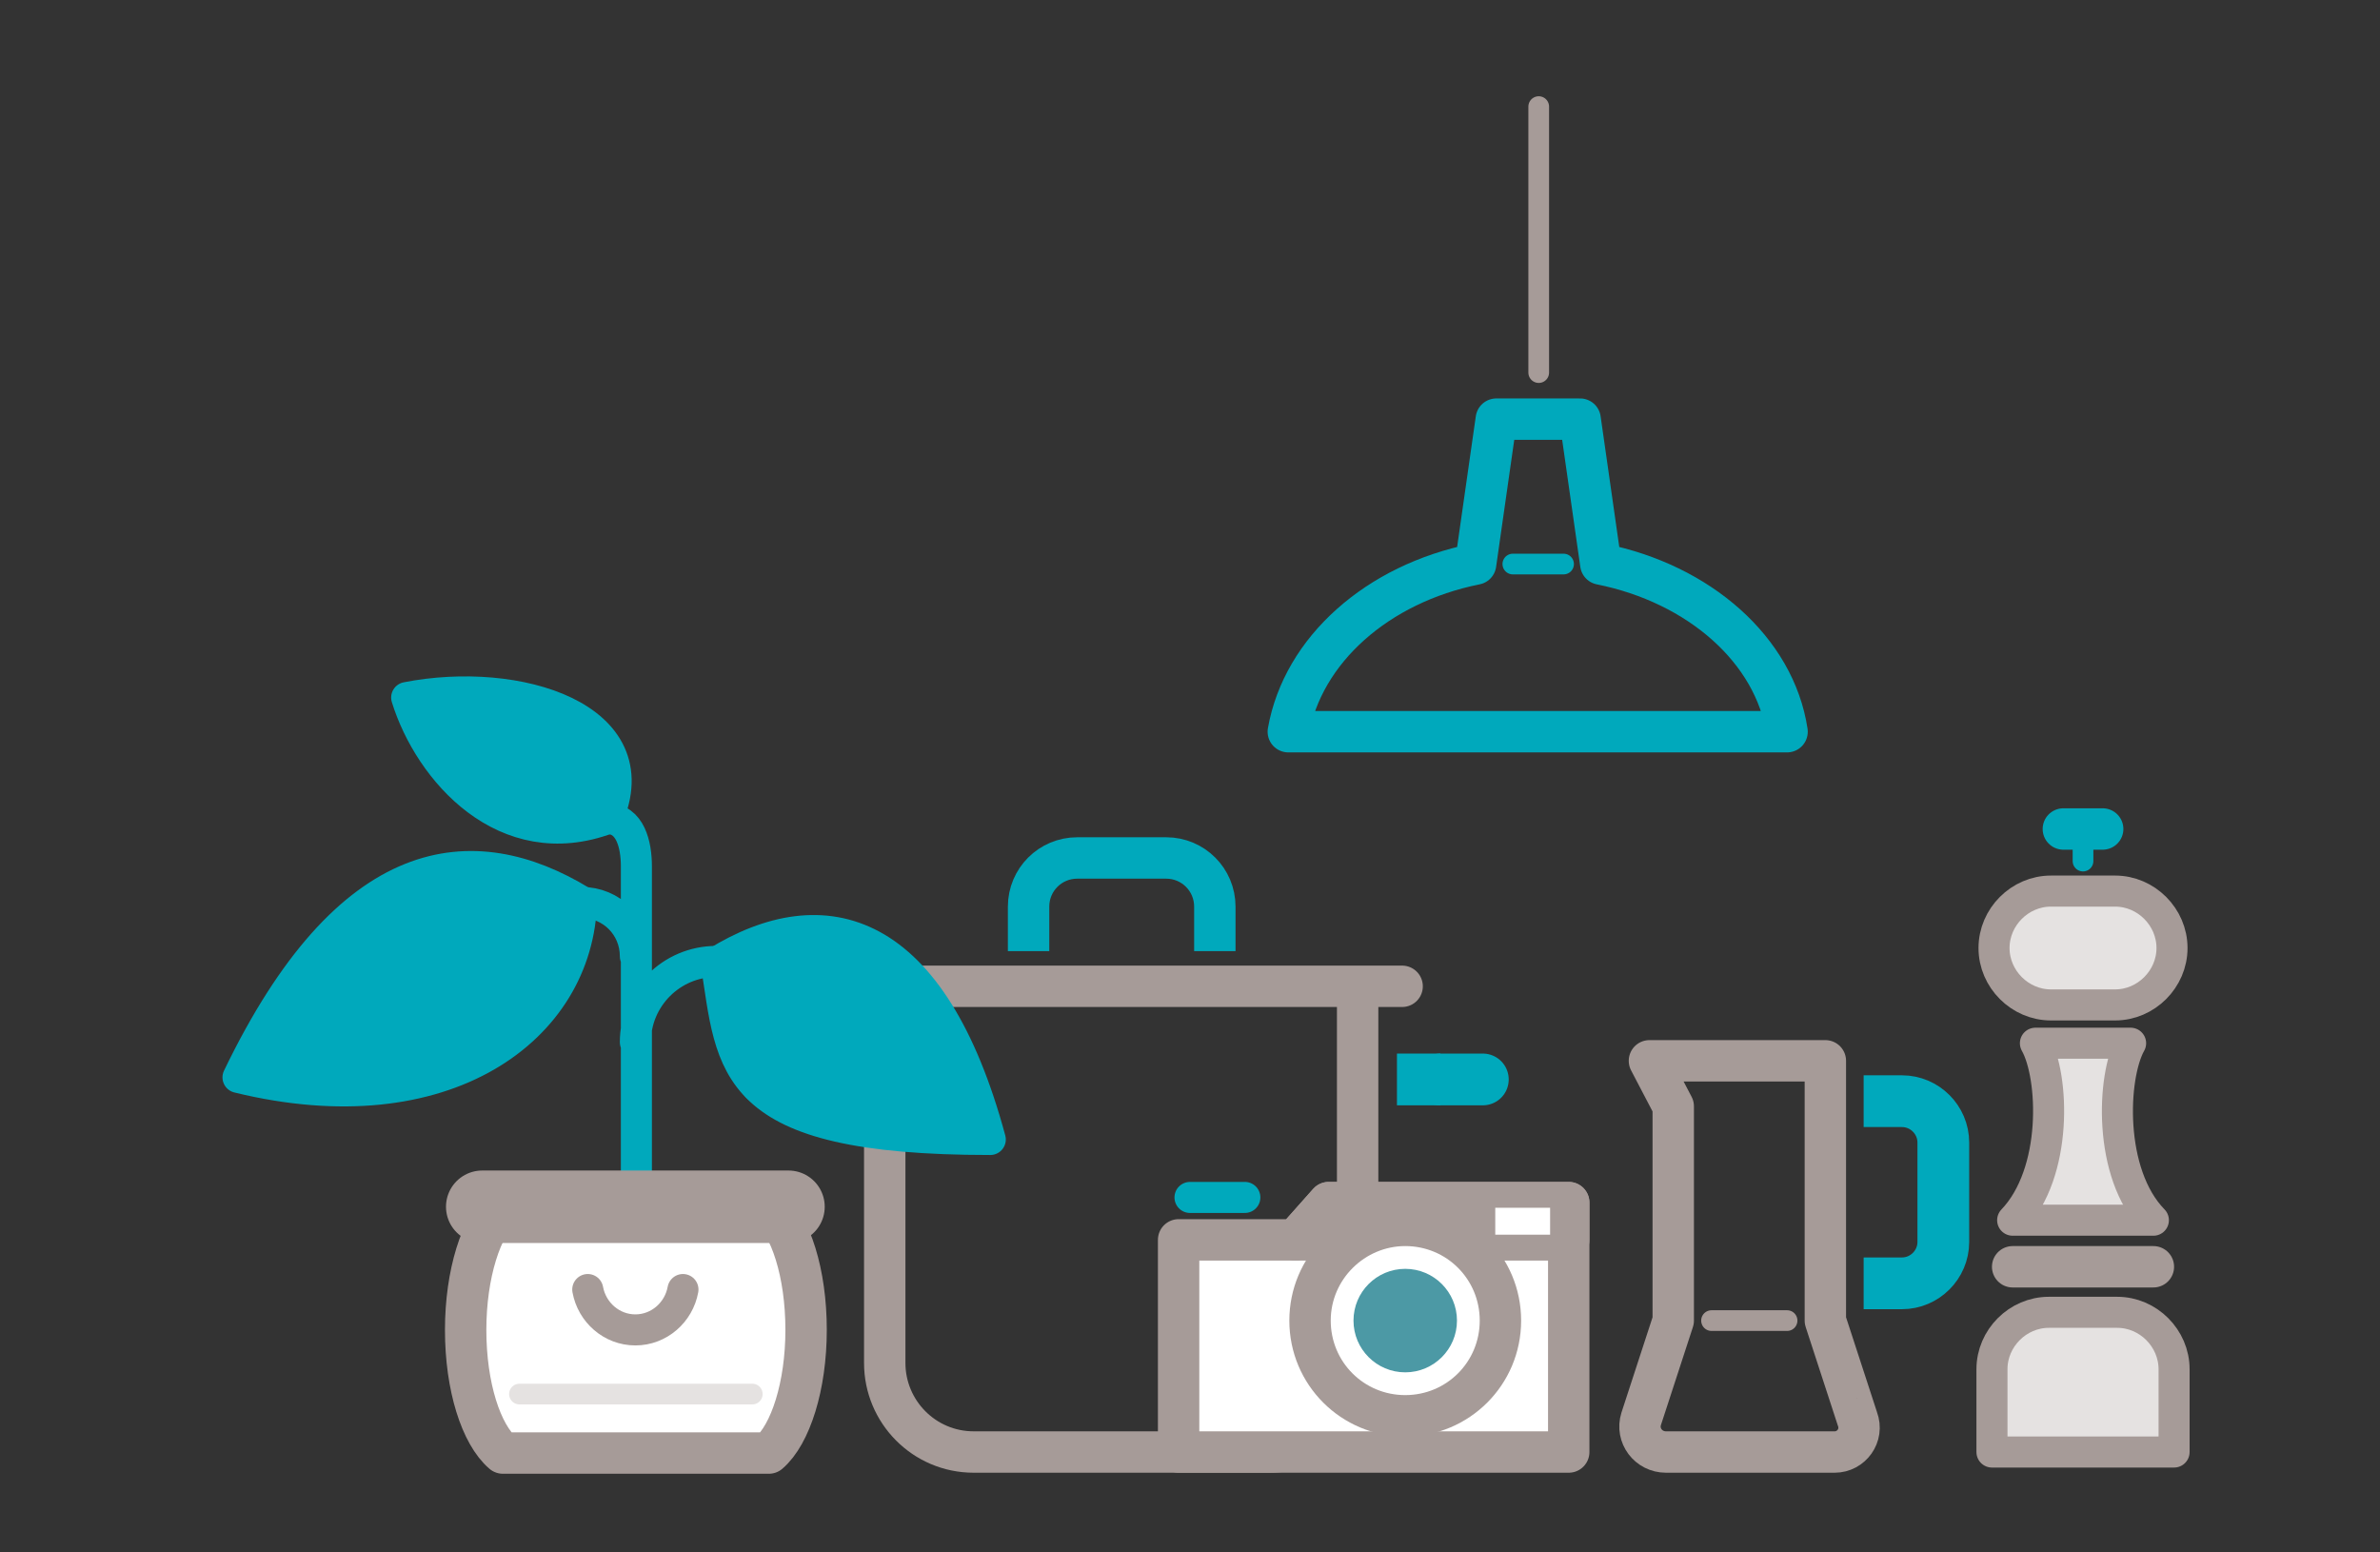 <svg xmlns="http://www.w3.org/2000/svg" viewBox="0 0 230 150"><rect x="0" y="0" width="230" height="150" fill="#333333" stroke="none"/><g fill="none" stroke-miterlimit="10"><path stroke="#00A9BC" stroke-width="4" stroke-linejoin="round" d="M117.4 91.9v-4.3c0-2.6-2.1-4.7-4.7-4.7h-8.6c-2.6 0-4.7 2.1-4.7 4.7v4.3"/><path stroke="#A69B98" stroke-width="4" stroke-linecap="round" stroke-linejoin="round" d="M122.7 140.3H94.1c-4.8 0-8.6-3.9-8.6-8.6V95.3h45.7v36.4c.1 4.8-3.8 8.6-8.5 8.6zM81.4 95.3h54.1"/><g stroke="#00A9BC" stroke-width="5"><path stroke-linecap="round" stroke-linejoin="round" d="M78.1 104.3h-4.2"/><path d="M82.2 104.3h-4.1"/></g><g stroke="#00A9BC" stroke-width="5"><path stroke-linecap="round" stroke-linejoin="round" d="M139.2 104.3h4.1"/><path d="M135 104.3h4.2"/></g></g><path fill="#00A9BC" stroke="#00A9BC" stroke-width="3" stroke-linecap="round" stroke-linejoin="round" stroke-miterlimit="10" d="M95.7 110.1c-25.5 0-24.9-7-26.5-17.1 10.5-6.5 20.9-3.6 26.5 17.1zM23 104.1c20 4.9 32.9-4.7 33.2-17-10.5-6.4-22.5-5.2-33.2 17zM39.3 67.4c2.2 7.1 9.5 15.4 19.4 11.7C63 69.3 50 65.3 39.3 67.4z"/><g fill="none" stroke="#00A9BC" stroke-width="3" stroke-linecap="round" stroke-linejoin="round" stroke-miterlimit="10"><path d="M58.7 79.1c2.2 0 2.8 2.5 2.8 4.6v32M56.2 87.2c2.9 0 5.2 2.3 5.2 5.2M69.2 92.9c-4.3 0-7.8 3.5-7.8 7.8"/></g><path fill="#FFF" stroke="#A69B98" stroke-width="4" stroke-linecap="round" stroke-linejoin="round" stroke-miterlimit="10" d="M74.3 116.6c2.1 1.8 3.6 6.4 3.6 11.9 0 5.4-1.5 10.1-3.6 11.9H48.6c-2.1-1.8-3.6-6.4-3.6-11.9 0-5.4 1.5-10.1 3.6-11.9h25.7z"/><path fill="none" stroke="#E5E2E1" stroke-width="2" stroke-linecap="round" stroke-linejoin="round" stroke-miterlimit="10" d="M72.7 134.7H50.2"/><path fill="#FFF" stroke="#A69B98" stroke-width="7" stroke-linecap="round" stroke-linejoin="round" stroke-miterlimit="10" d="M46.6 116.6h29.6"/><path fill="none" stroke="#A69B98" stroke-width="3" stroke-linecap="round" stroke-linejoin="round" stroke-miterlimit="10" d="M56.8 124.6c.4 2.2 2.3 3.9 4.6 3.9s4.2-1.7 4.6-3.9"/><g fill="none" stroke-linecap="round" stroke-linejoin="round" stroke-miterlimit="10"><path stroke="#00A9BC" stroke-width="4" d="M154.7 54.5l-2-14h-8.1l-2 14c-9.5 1.9-16.7 8.3-18.1 16.2h48.2c-1.2-7.9-8.5-14.3-18-16.2z"/><path stroke="#00A9BC" stroke-width="2" d="M151.1 54.5h-4.9"/><path stroke="#A69B98" stroke-width="2" d="M148.7 36V10.3"/></g><path fill="none" stroke="#A69B98" stroke-width="4" stroke-linecap="round" stroke-linejoin="round" stroke-miterlimit="10" d="M179.5 137.1l-3.1-9.5v-25.1h-17l2.3 4.4v20.7l-3.1 9.5c-.5 1.6.7 3.2 2.4 3.2h16.3c1.6 0 2.8-1.6 2.2-3.2z"/><path fill="none" stroke="#A69B98" stroke-width="2" stroke-linecap="round" stroke-linejoin="round" stroke-miterlimit="10" d="M172.7 127.6h-7.3"/><path fill="none" stroke="#00A9BC" stroke-width="5" stroke-linejoin="round" stroke-miterlimit="10" d="M180.1 124h3.7c2.2 0 4-1.8 4-4v-9.6c0-2.2-1.8-4-4-4h-3.7"/><g stroke-linecap="round" stroke-linejoin="round" stroke-miterlimit="10"><g fill="#E5E2E1" stroke="#A69B98"><path stroke-width="3" d="M204.4 86.1c3 0 5.5 2.5 5.5 5.5s-2.5 5.5-5.5 5.5h-6.2c-3 0-5.5-2.5-5.5-5.5s2.5-5.5 5.5-5.5h6.2zM210.1 132.3c0-3-2.5-5.5-5.5-5.5H198c-3 0-5.5 2.5-5.5 5.5v8h17.6v-8zM194.5 117.9c4.4-4.6 4-13.9 2.2-17.1h9.2c-1.8 3.2-2.2 12.6 2.2 17.1h-13.6z"/><path stroke-width="4" d="M208.1 122.4h-13.6"/></g><g fill="none" stroke="#00A9BC"><path stroke-width="4" d="M199.4 80.1h3.8"/><path stroke-width="2" d="M201.3 80.1v3.1"/></g></g><path fill="#FFF" stroke="#A69B98" stroke-width="4" stroke-linecap="round" stroke-linejoin="round" stroke-miterlimit="10" d="M151.6 140.3h-37.7v-20.5h11.3l3.2-3.6h23.2z"/><path fill="#A69B98" stroke="#A69B98" stroke-width="4" stroke-linecap="round" stroke-linejoin="round" stroke-miterlimit="10" d="M125.2 119.8l3.2-3.6h23.2v3.6z"/><path fill="#FFF" d="M144.5 116.7h5.3v2.6h-5.3z"/><path fill="none" stroke="#00A9BC" stroke-width="3" stroke-linecap="round" stroke-linejoin="round" stroke-miterlimit="10" d="M115 115.7h5.3"/><path fill="#FFF" d="M135.8 136.7c-5.1 0-9.2-4.1-9.2-9.2s4.1-9.2 9.2-9.2 9.2 4.1 9.2 9.2-4.1 9.2-9.2 9.2z"/><path fill="#A69B98" d="M135.8 120.4c4 0 7.2 3.2 7.2 7.2s-3.2 7.2-7.2 7.2-7.2-3.2-7.2-7.2 3.3-7.2 7.2-7.2m0-4c-6.2 0-11.2 5-11.2 11.2 0 6.2 5 11.2 11.2 11.2s11.2-5 11.2-11.2c0-6.2-5-11.2-11.2-11.2z"/><circle fill="#4C99A5" cx="135.8" cy="127.6" r="5"/><path fill="none" stroke="#FFF" stroke-width="3" stroke-linecap="round" stroke-linejoin="round" stroke-miterlimit="10" d="M137.9 126.2"/></svg>
